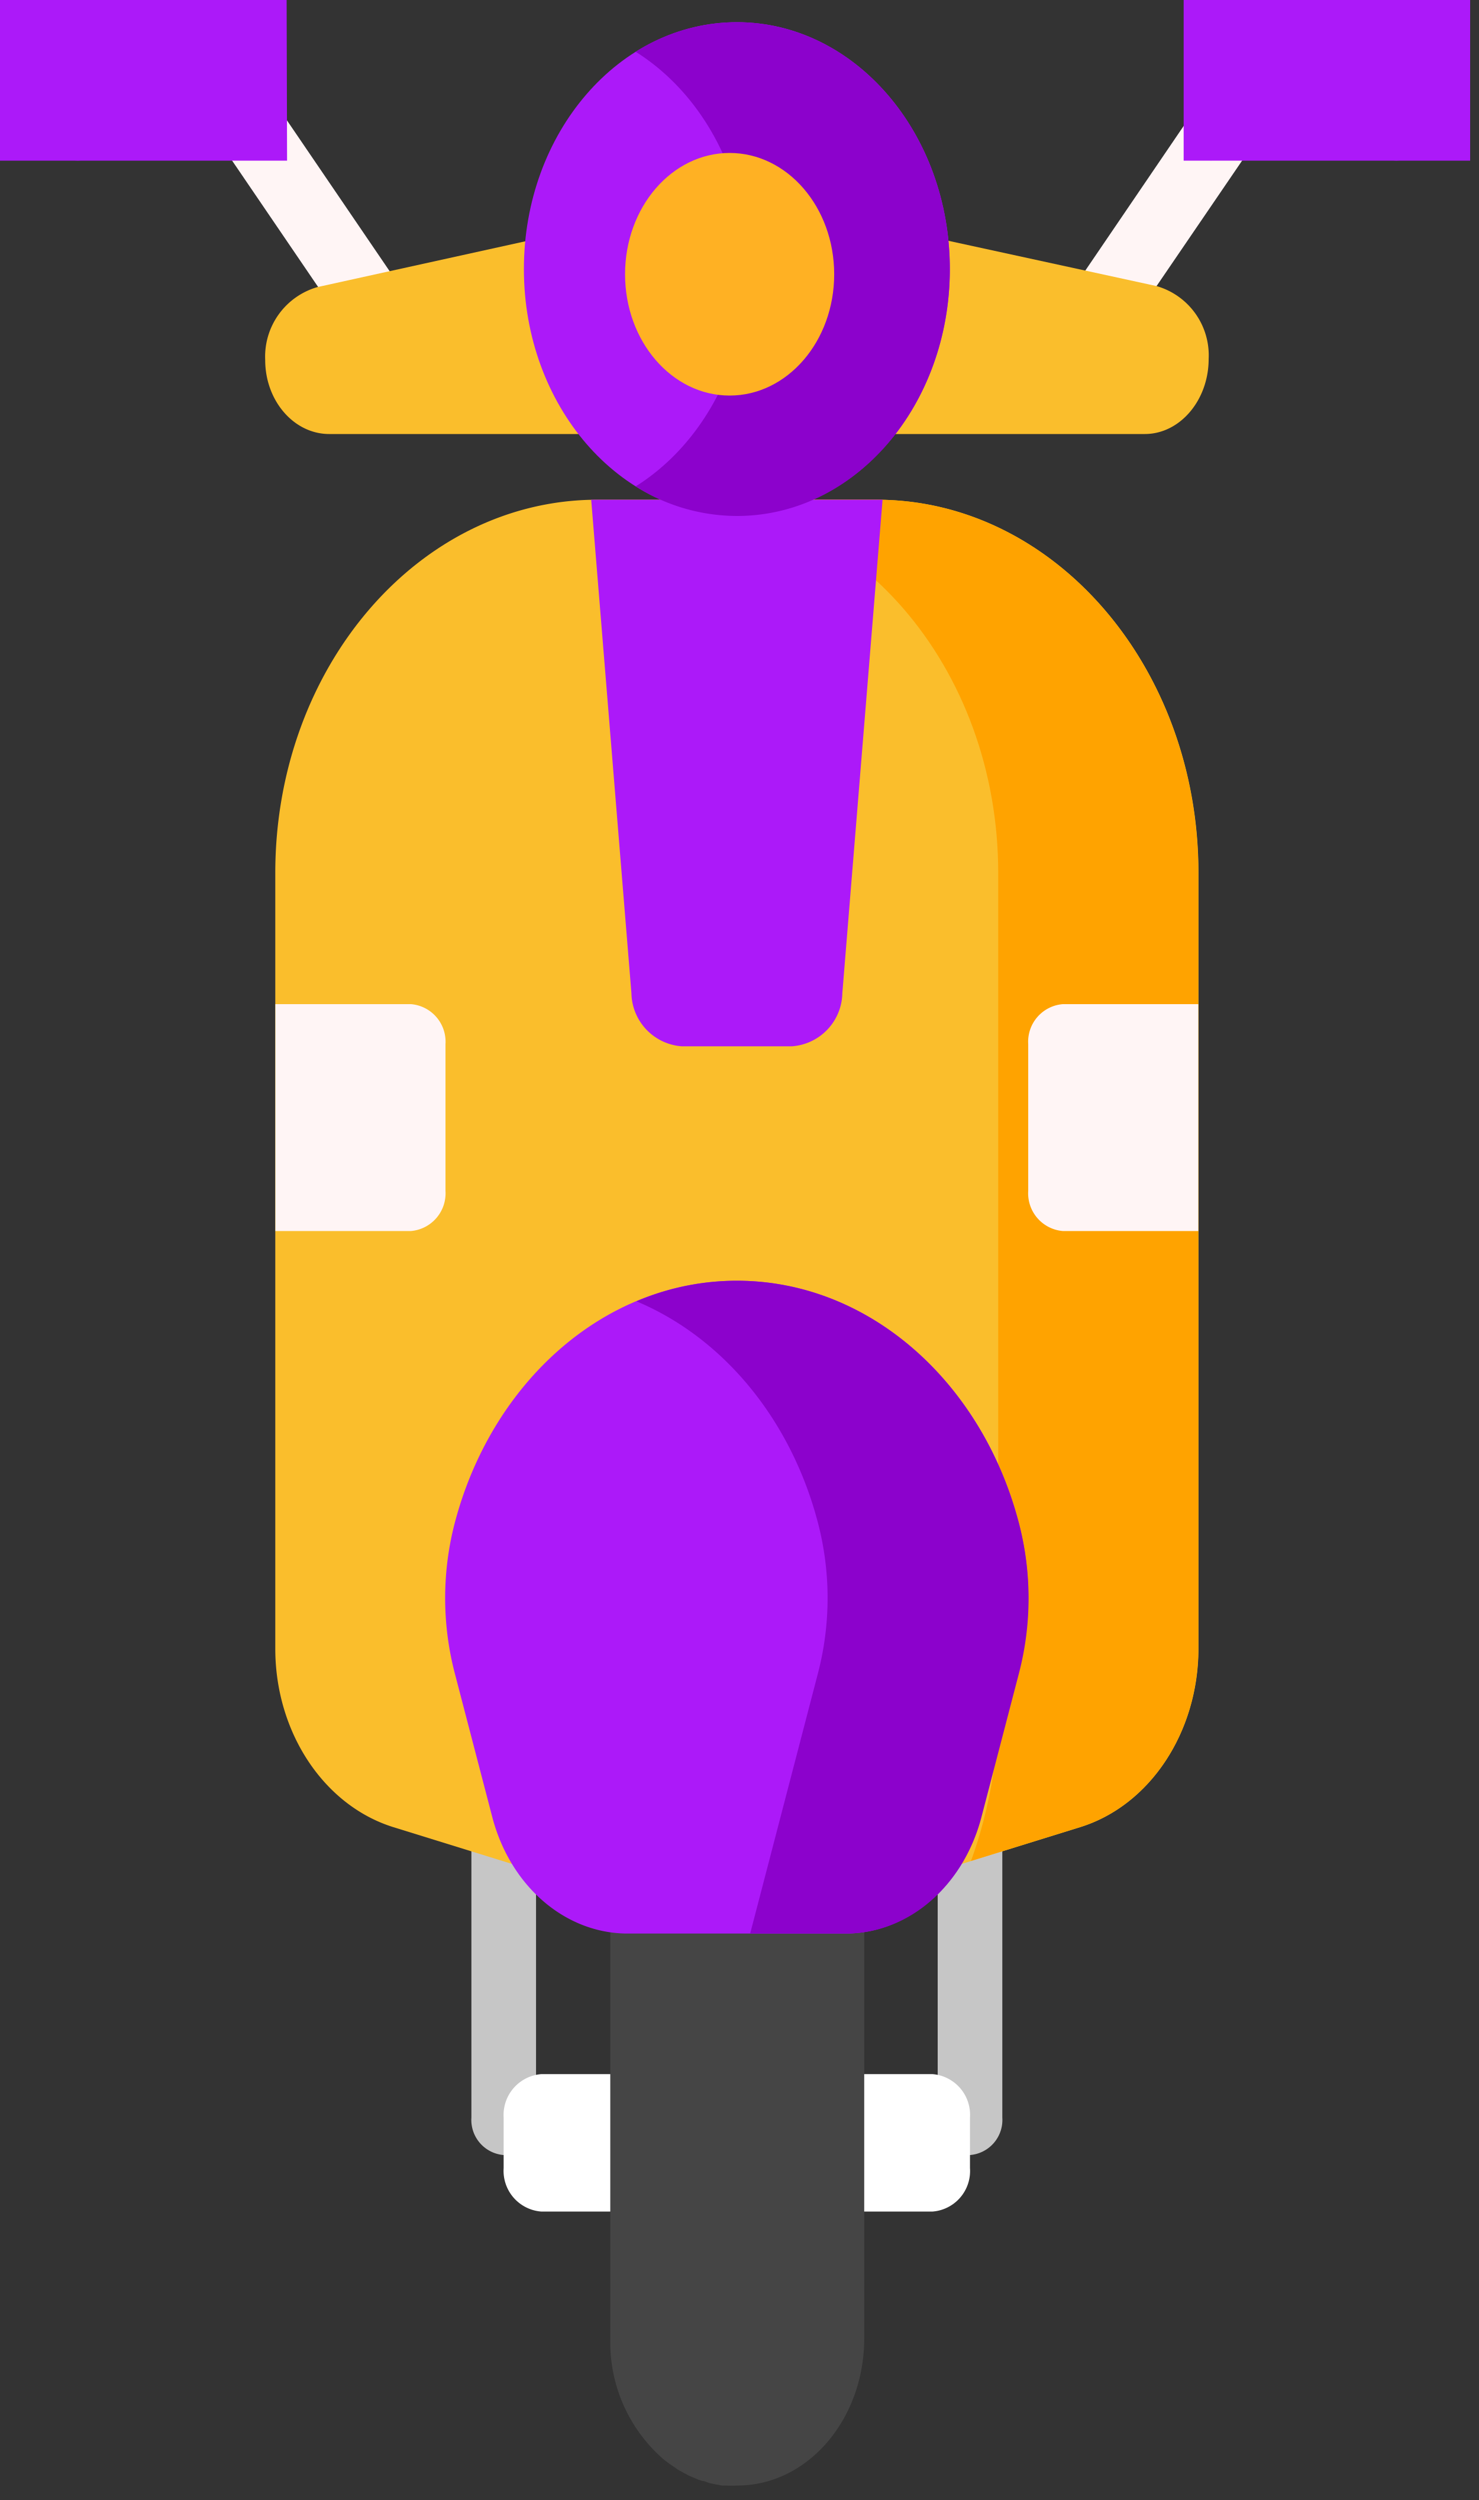<svg width="100" height="169" fill="none" xmlns="http://www.w3.org/2000/svg"><rect width="100%" height="100%" fill="#333333" stroke="none"/><path d="M65.58 145.681a2.38 2.38 0 0 1-2.18-2.53v-18.34a2.211 2.211 0 1 1 4.37 0v18.34a2.38 2.38 0 0 1-2.19 2.53ZM34.053 145.681a2.38 2.38 0 0 1-2.18-2.53v-18.34a2.211 2.211 0 1 1 4.37 0v18.34a2.38 2.38 0 0 1-2.19 2.53Z" fill="#C6C6C6"/><path d="M63.053 140.211h-26.46a2.77 2.77 0 0 0-2.54 2.94v3.41a2.761 2.761 0 0 0 2.54 2.94h26.46a2.749 2.749 0 0 0 2.53-2.94v-3.41a2.759 2.759 0 0 0-2.53-2.94Z" fill="#fff"/><path d="M44.823 121.051h-3.56v37.11a10.48 10.48 0 0 0 3.59 8.08l.09.07.29.22.35.24.29.2.44.24.24.13.68.29.25.08c.17 0 .34.11.51.15l.28.06.53.1h.25c.267.015.534.015.8 0 4.74 0 8.58-4.45 8.58-9.95v-37.02h-13.61Z" fill="#454545"/><path d="m73.023 123.521-20.42 6.33a9.41 9.41 0 0 1-5.56 0l-20.43-6.33c-4.71-1.46-8-6.41-8-12.07v-52.44c0-13.93 9.74-25.23 21.77-25.23h18.88c12 0 21.77 11.3 21.77 25.23v52.44c-.01 5.66-3.29 10.61-8.01 12.07Z" fill="#FABE2C"/><path d="M59.263 33.781h-13.54c12 0 21.77 11.3 21.77 25.23v55.33c.113 3.902-.511 7.79-1.84 11.46l7.37-2.29c4.72-1.46 8-6.41 8-12.07v-52.43c0-13.93-9.76-25.23-21.76-25.23Z" fill="#FFA300"/><path d="M68.893 102.968c-2.47-9.48-10.08-16.39-19.07-16.39-9 0-16.6 6.91-19.08 16.39a20.17 20.17 0 0 0 0 10.12l2.54 9.74c1.22 4.68 4.94 7.88 9.15 7.88h14.73c4.22 0 7.94-3.2 9.16-7.88l2.54-9.74a20.06 20.06 0 0 0 .03-10.12Z" fill="#AC19F9"/><path d="M68.891 102.968c-2.47-9.48-10.08-16.39-19.07-16.39a17.28 17.28 0 0 0-6.79 1.39c5.87 2.46 10.46 8 12.28 15a20.17 20.17 0 0 1 0 10.12l-4.59 17.62h6.48c4.22 0 7.94-3.2 9.16-7.88l2.54-9.74a20.059 20.059 0 0 0-.01-10.12Z" fill="#8C02CC"/><path d="M53.543 70.731h-7.44a3.67 3.67 0 0 1-3.41-3.59l-2.72-33.36h19.7l-2.72 33.36a3.67 3.67 0 0 1-3.41 3.59Z" fill="#AC19F9"/><path d="M27.771 83.219h-9.15v-15.34h9.15a2.55 2.55 0 0 1 2.35 2.71v9.91a2.56 2.56 0 0 1-2.35 2.72ZM71.871 83.219h9.15v-15.34h-9.15a2.55 2.55 0 0 0-2.35 2.71v9.91a2.56 2.56 0 0 0 2.35 2.72ZM83.552 3.34l-12.11 17.8a2.8 2.8 0 0 0 .36 3.55 2 2 0 0 0 1.35.54 2.08 2.08 0 0 0 1.71-1l14.25-20.89h-5.56ZM27.262 19.68 15.952 3.07l-5.46.15 13.34 19.59a2.07 2.07 0 0 0 1.72 1 2 2 0 0 0 1.35-.55 2.81 2.81 0 0 0 .36-3.58Z" fill="#FFF5F5"/><path d="M77.401 29.34h-55.14c-2.39 0-4.33-2.25-4.33-5a4.89 4.89 0 0 1 3.52-4.93l27.56-6.07c.53-.12 1.08-.12 1.61 0l27.58 6a4.87 4.87 0 0 1 3.52 4.93c0 2.77-1.93 5.07-4.32 5.07Z" fill="#FABE2C"/><path d="M49.822 34.88c7.953 0 14.4-7.472 14.4-16.69S57.775 1.5 49.822 1.5s-14.4 7.472-14.4 16.69 6.447 16.69 14.4 16.69Z" fill="#AC19F9"/><path d="M49.82 1.5a12.86 12.86 0 0 0-6.84 2c4.5 2.82 7.56 8.34 7.56 14.69s-3.06 11.87-7.56 14.69a12.86 12.86 0 0 0 6.84 2c8 0 14.4-7.47 14.4-16.69 0-9.22-6.45-16.69-14.4-16.69Z" fill="#8C02CC"/><path d="M49.332 26.74c3.904 0 7.07-3.671 7.07-8.2s-3.166-8.2-7.07-8.2c-3.905 0-7.07 3.671-7.07 8.2s3.165 8.2 7.07 8.2Z" fill="#FFB123"/><path d="M19.38 0H0v10.86h5c.173.01.347.01.52 0h13.89L19.38 0ZM99.401 0h-19.37v10.86h1.75c.067.005.134.005.2 0h12.17c.173.01.347.01.52 0h4.73V0Z" fill="#AC19F9"/></svg>
